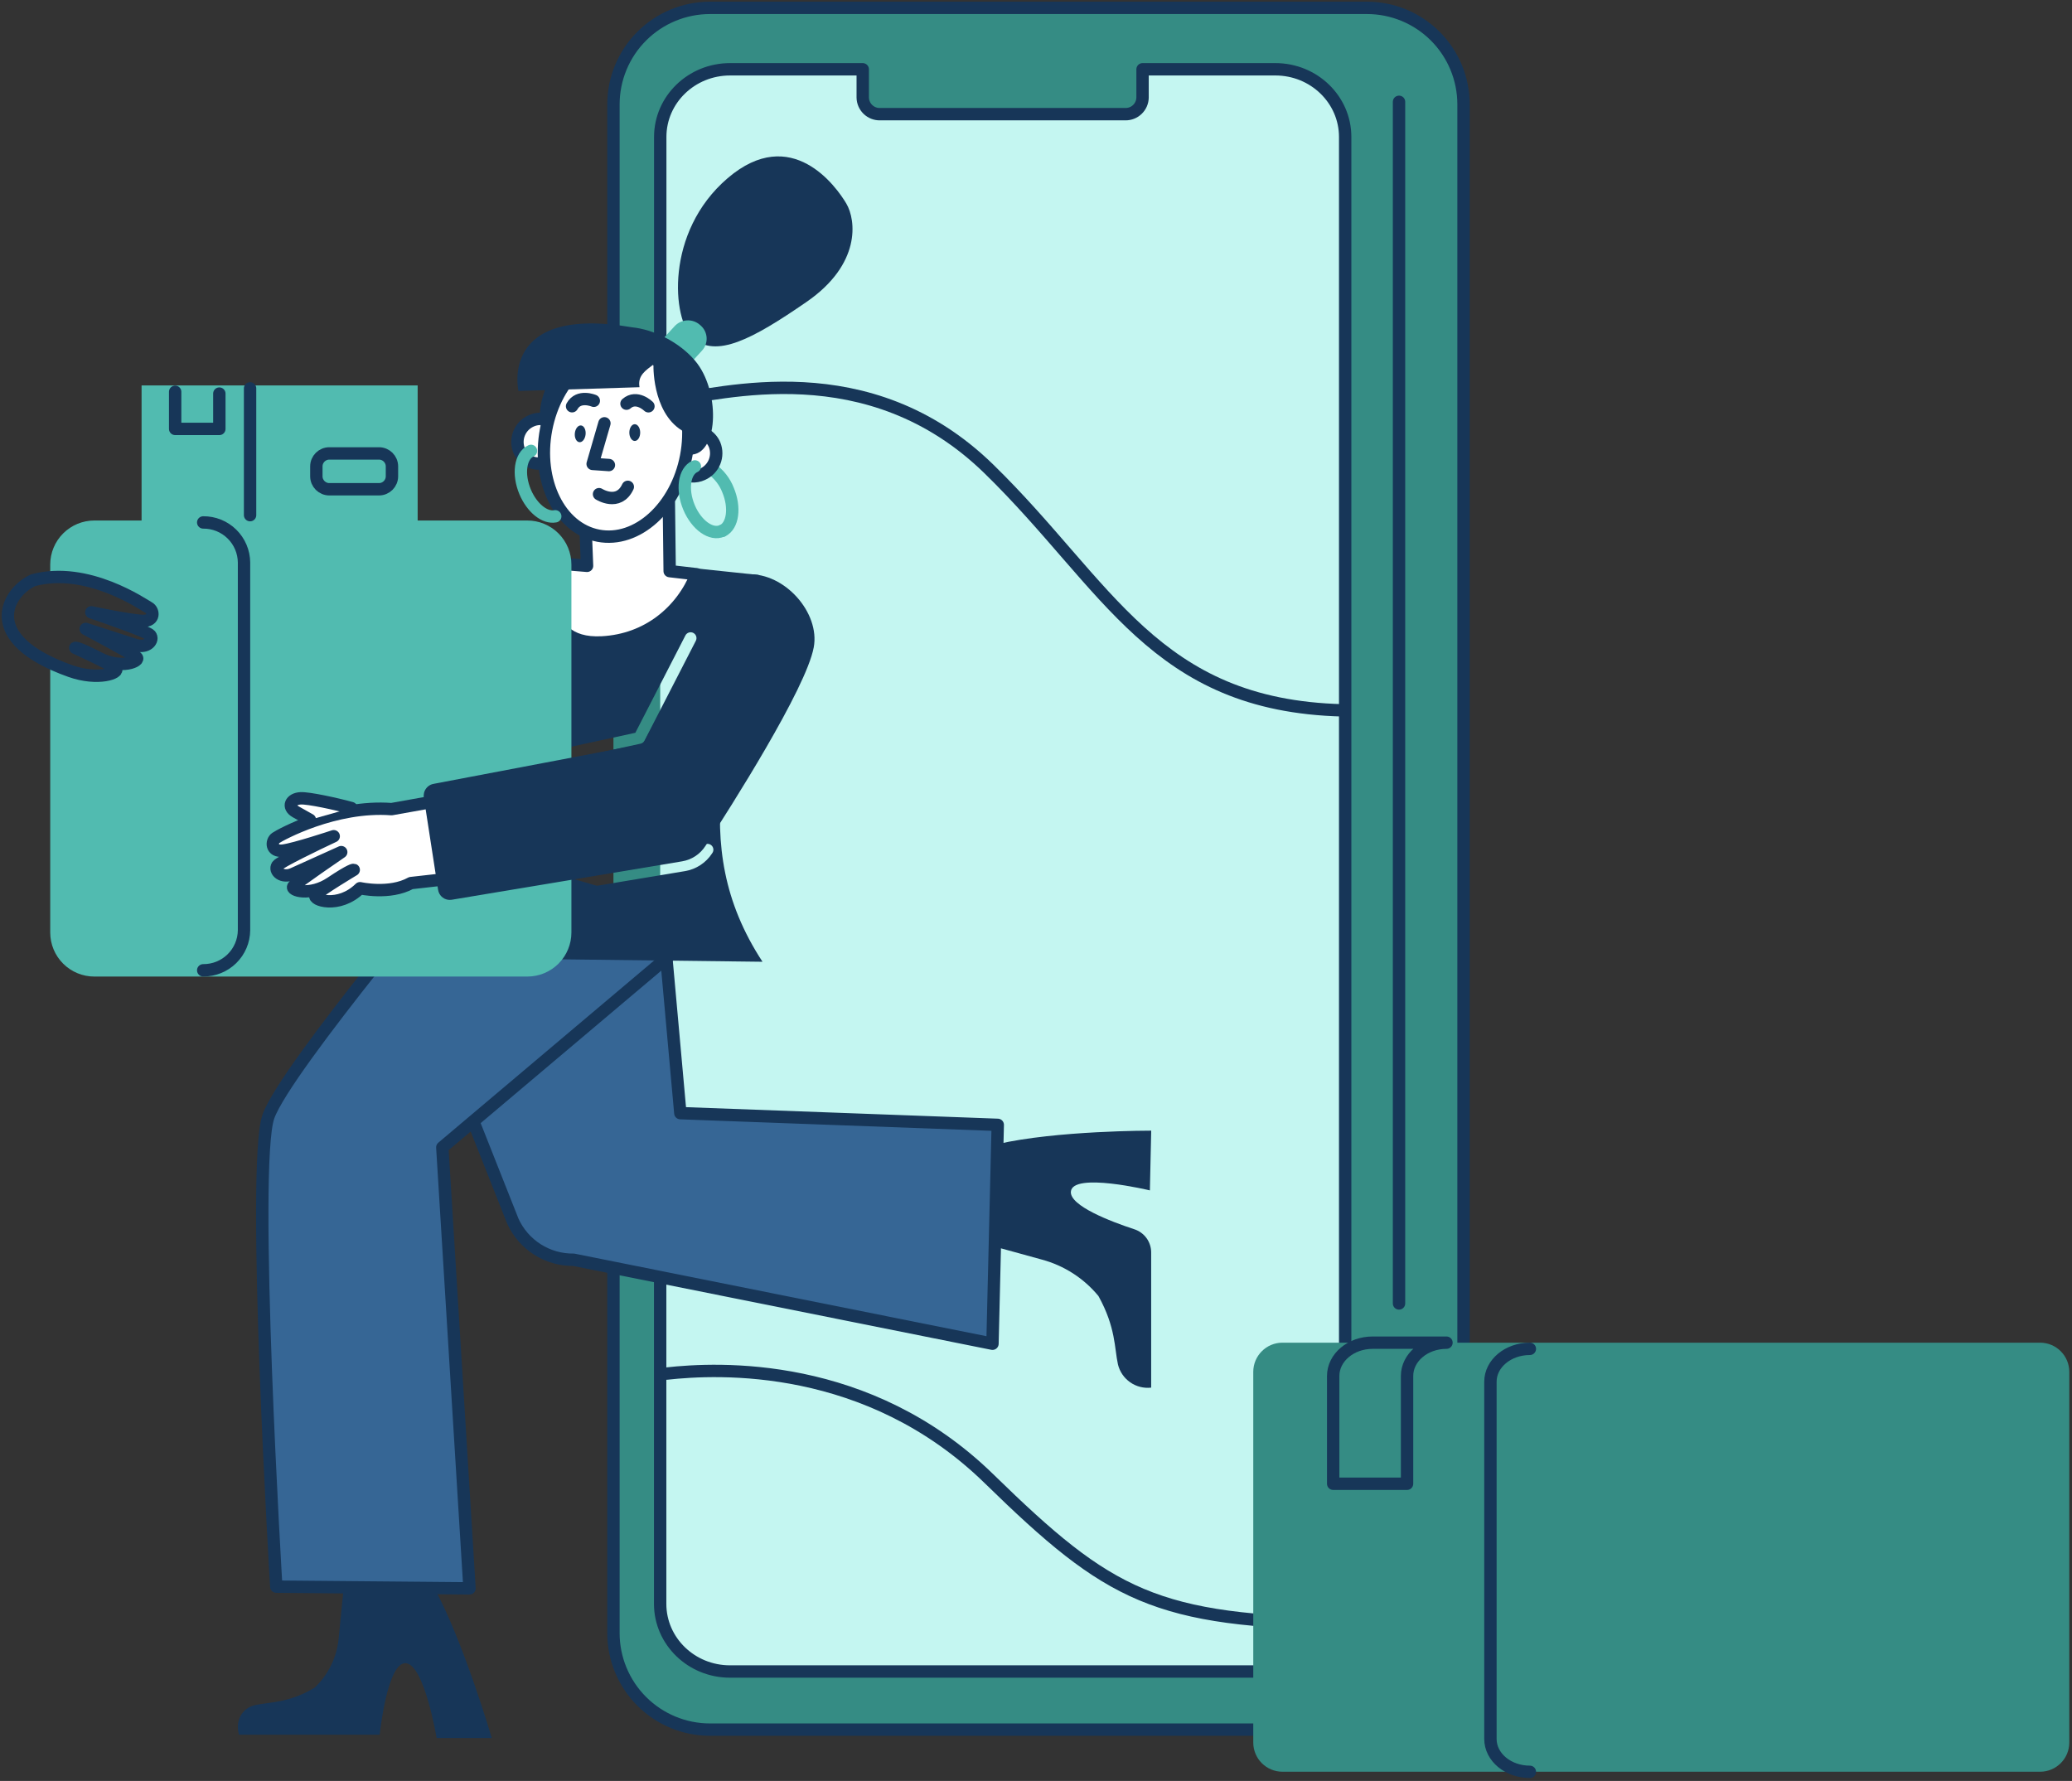 <svg width="527" height="453" viewBox="0 0 527 453" fill="none" xmlns="http://www.w3.org/2000/svg">
<rect x="0" y="0" width="527" height="453" fill="#333333" stroke="none"/>
<path d="M156.025 85.118V26.565C156.025 20.05 158.613 13.802 163.219 9.195C167.826 4.588 174.074 2 180.589 2H347.681C350.906 2 354.101 2.635 357.081 3.87C360.061 5.105 362.768 6.914 365.049 9.195C367.33 11.476 369.139 14.184 370.373 17.165C371.607 20.145 372.241 23.339 372.241 26.565V415.382C372.241 421.895 369.653 428.142 365.047 432.748C360.441 437.354 354.194 439.942 347.681 439.942H180.589C174.075 439.942 167.828 437.354 163.221 432.748C158.615 428.143 156.026 421.896 156.025 415.382V322.984" fill="#358C84"/>
<path d="M156.025 85.118V26.565C156.025 20.05 158.613 13.802 163.219 9.195C167.826 4.588 174.074 2 180.589 2H347.681C350.906 2 354.101 2.635 357.081 3.87C360.061 5.105 362.768 6.914 365.049 9.195C367.33 11.476 369.139 14.184 370.373 17.165C371.607 20.145 372.241 23.339 372.241 26.565V415.382C372.241 421.895 369.653 428.142 365.047 432.748C360.441 437.354 354.194 439.942 347.681 439.942H180.589C174.075 439.942 167.828 437.354 163.221 432.748C158.615 428.143 156.026 421.896 156.025 415.382V322.984" stroke="#173658" stroke-width="3.147" stroke-linecap="round" stroke-linejoin="round"/>
<path d="M167.907 325.578V407.951C167.907 417.454 175.855 425.159 185.661 425.159H324.383C334.189 425.159 342.137 417.454 342.137 407.951V34.832C342.137 25.329 334.189 17.624 324.383 17.624H290.603V24.807C290.584 25.947 290.114 27.034 289.295 27.827C288.477 28.621 287.376 29.057 286.236 29.04H223.798C222.658 29.057 221.557 28.621 220.739 27.827C219.92 27.034 219.45 25.947 219.431 24.807V17.624H185.681C175.875 17.624 167.927 25.329 167.927 34.832V89.645" fill="#C4F6F1"/>
<path d="M167.907 325.578V407.951C167.907 417.454 175.855 425.159 185.661 425.159H324.383C334.189 425.159 342.137 417.454 342.137 407.951V34.832C342.137 25.329 334.189 17.624 324.383 17.624H290.603V24.807C290.584 25.947 290.114 27.034 289.295 27.827C288.477 28.621 287.376 29.057 286.236 29.04H223.798C222.658 29.057 221.557 28.621 220.739 27.827C219.92 27.034 219.45 25.947 219.431 24.807V17.624H185.681C175.875 17.624 167.927 25.329 167.927 34.832V89.645M355.833 25.9V331.539" stroke="#173658" stroke-width="3.147" stroke-linecap="round" stroke-linejoin="round"/>
<path d="M342.942 413.058C293.827 412.407 282.262 406.103 251.537 376.113C220.812 346.124 182.701 347.912 169.492 349.387M170.282 101.85C183.515 100.36 220.832 89.337 251.542 119.302C281.954 148.978 293.588 179.465 341.506 180.682" stroke="#173658" stroke-width="3.147" stroke-linecap="round" stroke-linejoin="round"/>
<path d="M120.322 285.066L130.431 310.6C131.775 313.561 133.952 316.067 136.697 317.812C139.441 319.556 142.634 320.465 145.886 320.426L252.431 341.786L253.773 286.114L173.039 283.134L169.561 244.54" fill="#366695"/>
<path d="M120.322 285.066L130.431 310.6C131.775 313.561 133.952 316.067 136.697 317.812C139.441 319.556 142.634 320.465 145.886 320.426L252.431 341.786L253.773 286.114L173.039 283.134L169.561 244.54" stroke="#173658" stroke-width="3.147" stroke-linecap="round" stroke-linejoin="round"/>
<path d="M118.554 217.287C118.554 217.287 72.747 271.529 68.281 283.943C63.815 296.357 70.268 403.573 70.268 403.573L119.413 404.011L112.498 291.851L179.77 235.061L118.554 217.287Z" fill="#366695" stroke="#173658" stroke-width="3.147" stroke-linecap="round" stroke-linejoin="round"/>
<path d="M288.511 312.671C282.431 310.684 272.118 306.71 272.366 303.123C272.739 298.041 292.465 302.785 292.465 302.785L292.803 287.589C292.803 287.589 268.665 287.544 253.653 291.027L253.022 317.092L265.009 320.39C270.646 321.908 275.669 325.144 279.381 329.65C283.827 337.668 283.429 342.953 284.348 347.067C284.8 348.907 285.906 350.519 287.461 351.602C289.015 352.686 290.911 353.166 292.793 352.953V318.523C292.784 317.221 292.366 315.956 291.597 314.905C290.828 313.855 289.749 313.073 288.511 312.671ZM87.426 403.727L86.155 416.509C85.752 421.381 83.561 425.932 80.005 429.286C73.368 433.26 68.45 432.887 64.824 433.722C61.51 434.487 59.762 437.746 60.8 441.238H96.567C96.567 441.238 98.479 422.714 103.209 423.047C107.938 423.379 111.052 442.073 111.052 442.073H125.076C125.076 442.073 117.729 417.08 110.441 403.931L87.426 403.727ZM192.954 146.245L176.998 144.571V145.386L177.162 146.066C173.312 155.505 164.743 162.777 153.133 163.408C135.453 164.372 140.426 144.392 140.764 143.23L140.371 142.102L122.985 140.701L135.319 243.924L193.937 244.629C173.893 213.969 186.625 186.513 192.954 146.245ZM144.629 191.605C144.544 191.219 144.617 190.815 144.83 190.482C145.044 190.15 145.38 189.916 145.766 189.831L161.598 186.389L174.35 161.59C174.538 161.25 174.85 160.997 175.221 160.885C175.593 160.772 175.993 160.808 176.338 160.986C176.683 161.164 176.945 161.469 177.068 161.837C177.191 162.205 177.166 162.607 176.998 162.956L163.928 188.381C163.829 188.574 163.689 188.744 163.517 188.878C163.345 189.012 163.147 189.107 162.934 189.155L146.402 192.757C146.297 192.777 146.191 192.787 146.084 192.787C145.743 192.786 145.412 192.668 145.147 192.453C144.882 192.238 144.699 191.938 144.629 191.605ZM181.126 217.054C180.354 218.24 179.346 219.253 178.163 220.031C176.981 220.808 175.65 221.332 174.256 221.569L147.068 226.1C146.985 226.107 146.902 226.107 146.819 226.1C146.624 226.116 146.427 226.093 146.24 226.033C146.053 225.973 145.88 225.876 145.73 225.749C145.58 225.622 145.457 225.467 145.367 225.292C145.278 225.118 145.223 224.927 145.207 224.731C145.191 224.535 145.214 224.339 145.274 224.152C145.334 223.965 145.431 223.791 145.558 223.642C145.685 223.492 145.84 223.369 146.015 223.279C146.19 223.19 146.38 223.135 146.576 223.119L173.759 218.619C174.748 218.453 175.693 218.084 176.532 217.535C177.372 216.986 178.089 216.269 178.637 215.429C178.734 215.246 178.868 215.085 179.031 214.957C179.194 214.828 179.381 214.735 179.582 214.683C179.783 214.631 179.992 214.622 180.197 214.656C180.401 214.69 180.597 214.766 180.77 214.879C180.944 214.993 181.091 215.141 181.204 215.315C181.317 215.489 181.393 215.684 181.426 215.889C181.459 216.094 181.449 216.303 181.396 216.503C181.344 216.704 181.25 216.891 181.121 217.054H181.126Z" fill="#173658"/>
<path d="M183.769 135.008C186.421 133.711 187.042 129.086 185.155 124.605C184.304 122.439 182.834 120.571 180.927 119.235" stroke="#51BBB0" stroke-width="3.147" stroke-linecap="round" stroke-linejoin="round"/>
<path d="M176.183 85.953C170.992 81.368 169.01 59.078 185.07 45.322C201.329 31.413 212.765 47.553 215.258 51.78C217.752 56.008 219.019 67.22 205.149 76.787C191.28 86.355 182.109 91.189 176.183 85.953Z" fill="#173658"/>
<path d="M173.714 94.463L178.513 89.222C178.919 88.792 179.235 88.286 179.444 87.733C179.653 87.18 179.75 86.591 179.73 86C179.709 85.409 179.572 84.828 179.326 84.29C179.079 83.753 178.729 83.269 178.294 82.868L177.981 82.595C177.062 81.807 175.87 81.412 174.662 81.494C173.454 81.577 172.327 82.131 171.523 83.037L166.725 88.273L173.714 94.463Z" fill="#51BBB0"/>
<path d="M173.262 120.269C174.06 120.783 174.975 121.086 175.922 121.151C176.868 121.217 177.816 121.041 178.677 120.641C180.066 120.027 181.162 118.897 181.735 117.491C182.307 116.084 182.312 114.51 181.747 113.1C181.234 111.891 180.302 110.907 179.122 110.328C177.943 109.75 176.594 109.616 175.324 109.951M139.199 106.816C137.842 106.379 136.37 106.467 135.076 107.065C133.694 107.684 132.605 108.813 132.037 110.217C131.47 111.621 131.467 113.19 132.031 114.596C132.529 115.769 133.422 116.731 134.556 117.315C135.689 117.899 136.99 118.069 138.235 117.795M148.98 135.4L149.313 143.92L140.774 143.224C140.436 144.387 135.463 164.366 153.143 163.403C164.743 162.772 173.322 155.519 177.172 146.061L170.326 145.266L170.118 127.824" fill="white"/>
<path d="M173.262 120.269C174.06 120.783 174.975 121.086 175.922 121.151C176.868 121.217 177.816 121.041 178.677 120.641C180.066 120.027 181.162 118.897 181.735 117.491C182.307 116.084 182.312 114.51 181.747 113.1C181.234 111.891 180.302 110.907 179.122 110.328C177.943 109.75 176.594 109.616 175.324 109.951M139.199 106.816C137.842 106.379 136.37 106.467 135.076 107.065C133.694 107.684 132.605 108.813 132.037 110.217C131.47 111.621 131.467 113.19 132.031 114.596C132.529 115.769 133.422 116.731 134.556 117.315C135.689 117.899 136.99 118.069 138.235 117.795M148.98 135.4L149.313 143.92L140.774 143.224C140.436 144.387 135.463 164.366 153.143 163.403C164.743 162.772 173.322 155.519 177.172 146.061L170.326 145.266L170.118 127.824" stroke="#173658" stroke-width="3.147" stroke-linecap="round" stroke-linejoin="round"/>
<path d="M174.514 116.031C177.005 102.983 171.053 90.883 161.22 89.005C151.386 87.128 141.395 96.183 138.903 109.232C136.412 122.28 142.364 134.381 152.197 136.258C162.031 138.136 172.022 129.08 174.514 116.031Z" fill="white" stroke="#173658" stroke-width="3.147" stroke-linecap="round" stroke-linejoin="round"/>
<path d="M176.824 91.794C172.785 86.99 166.233 83.801 160.788 83.254C126.765 77.422 131.867 99.449 131.867 99.449L138.613 99.24C136.899 103.746 136.844 108.048 138.613 110.869V110.705C139.183 106.604 140.575 102.661 142.706 99.111L162.661 98.49C162.105 95.51 164.246 94.213 166.208 92.703C166.153 93.87 166.139 106.528 175.026 110.318C175.016 111.734 174.911 113.148 174.713 114.55C174.658 114.943 174.593 115.33 174.524 115.718C175.077 115.711 175.629 115.676 176.178 115.614C182.85 114.764 183.078 99.23 176.824 91.794Z" fill="#173658"/>
<path d="M176.739 118.63C174.012 119.862 173.352 124.541 175.249 129.062C177.147 133.583 180.927 136.27 183.654 135.023L183.749 134.978M135.056 114.681C132.329 115.913 131.663 120.592 133.566 125.113C135.309 129.246 138.593 131.839 141.226 131.327" stroke="#51BBB0" stroke-width="3.147" stroke-linecap="round" stroke-linejoin="round"/>
<path d="M154.872 118.287L150.734 117.999L153.729 107.671M164.926 103.339C164.926 103.339 161.946 100.403 159.343 102.679M151.032 101.943C151.032 101.943 147.177 100.299 145.503 103.329" stroke="#173658" stroke-width="3.147" stroke-linecap="round" stroke-linejoin="round"/>
<path d="M161.449 112.163C162.212 112.163 162.83 111.208 162.83 110.032C162.83 108.855 162.212 107.9 161.449 107.9C160.686 107.9 160.068 108.855 160.068 110.032C160.068 111.208 160.686 112.163 161.449 112.163Z" fill="#173658"/>
<path d="M148.944 110.478C149.058 109.301 148.537 108.288 147.781 108.214C147.024 108.141 146.319 109.036 146.205 110.213C146.09 111.39 146.611 112.403 147.367 112.477C148.124 112.55 148.83 111.655 148.944 110.478Z" fill="#173658"/>
<path d="M152.358 125.694C152.358 125.694 157.326 128.853 159.681 123.826" stroke="#173658" stroke-width="3.147" stroke-linecap="round" stroke-linejoin="round"/>
<path d="M134.122 132.395H106.229V98.039H36.011V132.395H23.99C21.015 132.395 18.162 133.577 16.058 135.681C13.954 137.784 12.773 140.637 12.773 143.612V146.856C25.122 145.862 36.662 153.94 37.825 154.556C39.126 155.241 39.424 157.954 36.429 157.939C33.433 157.924 23.24 155.758 23.24 155.758C27.661 157.248 37.541 160.726 38.217 161.55C39.255 162.802 37.447 165.062 34.432 164.059L21.794 159.971C21.794 159.971 33.771 166.314 34.764 167.213C35.758 168.112 30.885 170.328 25.276 167.412C19.668 164.496 19.151 164.779 19.151 164.779C19.151 164.779 28.262 168.932 29.424 170.02C30.587 171.108 24.993 173.199 17.899 170.681C16.156 170.065 14.445 169.362 12.773 168.574V237.202C12.779 240.173 13.964 243.02 16.067 245.118C18.17 247.216 21.019 248.394 23.99 248.394H134.122C137.096 248.394 139.947 247.213 142.05 245.111C144.153 243.008 145.334 240.156 145.334 237.182V143.612C145.335 142.139 145.045 140.681 144.482 139.32C143.919 137.959 143.093 136.723 142.052 135.681C141.011 134.639 139.775 133.813 138.414 133.249C137.053 132.685 135.595 132.395 134.122 132.395ZM89.369 205.544L78.837 208.524C77.531 207.794 76.145 207.034 75.231 206.497C73.02 205.241 73.944 203.199 76.468 203.065C78.42 202.946 85.37 204.446 89.369 205.544ZM104.525 224.639C99.115 227.655 91.569 225.946 91.569 225.946C86.105 231.311 79.25 228.892 80.288 227.669C81.326 226.447 89.97 221.276 89.97 221.276C89.97 221.276 89.423 221.048 84.143 224.594C78.862 228.141 73.74 226.467 74.635 225.459C75.529 224.45 86.79 216.766 86.79 216.766L74.62 222.26C71.724 223.601 69.652 221.544 70.551 220.173C71.142 219.279 80.631 214.709 84.878 212.722C84.878 212.722 74.943 216.03 71.932 216.383C68.922 216.736 68.952 213.989 70.154 213.159C71.356 212.329 85.196 204.744 99.587 205.832L113.278 203.393L119.368 222.99L104.525 224.639Z" fill="#51BBB0"/>
<path d="M63.606 98.785V131.03M44.551 99.659V109.098H55.788V100.112" stroke="#173658" stroke-width="3.147" stroke-linecap="round" stroke-linejoin="round"/>
<path d="M96.393 115.331H83.76C81.939 115.331 80.462 116.808 80.462 118.63V121.148C80.462 122.97 81.939 124.447 83.76 124.447H96.393C98.215 124.447 99.691 122.97 99.691 121.148V118.63C99.691 116.808 98.215 115.331 96.393 115.331Z" stroke="#173658" stroke-width="3.147" stroke-linecap="round" stroke-linejoin="round"/>
<path d="M17.899 170.69C24.993 173.209 30.587 171.123 29.424 170.03C28.262 168.937 19.151 164.789 19.151 164.789C19.151 164.789 19.648 164.506 25.276 167.422C30.905 170.338 35.758 168.117 34.764 167.223C33.771 166.329 21.794 159.97 21.794 159.97L34.422 164.049C37.437 165.042 39.245 162.792 38.207 161.54C37.531 160.72 27.651 157.248 23.23 155.748C23.23 155.748 33.428 157.909 36.429 157.929C39.429 157.948 39.126 155.231 37.825 154.546C36.523 153.86 22.281 143.845 8.416 147.591C1.809 150.611 -5.195 162.479 17.899 170.69Z" stroke="#173658" stroke-width="3.147" stroke-linecap="round" stroke-linejoin="round"/>
<path d="M51.684 246.804C54.412 246.828 57.038 245.767 58.985 243.856C60.932 241.945 62.04 239.338 62.066 236.61V143.08C62.04 140.352 60.932 137.745 58.985 135.834C57.038 133.923 54.412 132.862 51.684 132.886" stroke="#173658" stroke-width="3.147" stroke-linecap="round" stroke-linejoin="round"/>
<path d="M113.278 203.37L99.587 205.809C85.181 204.721 71.376 212.302 70.154 213.136C68.932 213.971 68.932 216.713 71.932 216.36C74.933 216.008 84.878 212.699 84.878 212.699C80.63 214.686 71.142 219.276 70.551 220.151C69.657 221.522 71.724 223.578 74.62 222.237L86.79 216.743C86.79 216.743 75.524 224.428 74.635 225.436C73.745 226.445 78.857 228.114 84.143 224.572C89.428 221.03 89.97 221.254 89.97 221.254C89.97 221.254 81.326 226.425 80.288 227.647C79.249 228.869 86.125 231.288 91.569 225.923C91.569 225.923 99.115 227.632 104.525 224.617L119.368 222.948L113.278 203.37Z" fill="white" stroke="#173658" stroke-width="3.147" stroke-linecap="round" stroke-linejoin="round"/>
<path d="M89.369 205.541C85.394 204.443 78.44 202.943 76.453 203.057C73.929 203.191 73.005 205.233 75.216 206.49C76.13 207.011 77.516 207.786 78.822 208.516" fill="white"/>
<path d="M89.369 205.541C85.394 204.443 78.44 202.943 76.453 203.057C73.929 203.191 73.005 205.233 75.216 206.49C76.13 207.011 77.516 207.786 78.822 208.516" stroke="#173658" stroke-width="3.147" stroke-linecap="round" stroke-linejoin="round"/>
<path d="M107.809 202.92L111.42 226.293C111.473 226.688 111.604 227.068 111.805 227.412C112.007 227.756 112.274 228.056 112.593 228.296C112.911 228.535 113.274 228.709 113.66 228.807C114.047 228.905 114.449 228.925 114.843 228.866L173.496 219.085C174.689 218.886 175.829 218.442 176.842 217.779C177.854 217.116 178.718 216.249 179.377 215.235C185.835 205.299 204.99 175.22 206.967 164.679C208.622 155.886 199.595 145.668 190.187 146.075C186.019 146.254 163.54 189.254 163.54 189.254L110.471 199.343C110.057 199.394 109.658 199.528 109.298 199.737C108.937 199.946 108.623 200.227 108.374 200.561C108.125 200.896 107.946 201.277 107.849 201.683C107.752 202.088 107.738 202.509 107.809 202.92Z" fill="#173658"/>
<path d="M326.191 450.651H518.88C522.985 450.651 526.312 447.324 526.312 443.22V348.949C526.312 344.845 522.985 341.517 518.88 341.517H326.191C322.086 341.517 318.759 344.845 318.759 348.949V443.22C318.759 447.324 322.086 450.651 326.191 450.651Z" fill="#358C84"/>
<path d="M389.111 343.087C383.572 343.087 379.081 346.833 379.081 351.447V442.315C379.081 446.93 383.552 450.676 389.111 450.676" stroke="#173658" stroke-width="3.147" stroke-linecap="round" stroke-linejoin="round"/>
<path d="M357.874 377.403V349.996C357.874 345.312 362.345 341.517 367.904 341.517H349.116C343.577 341.517 339.087 345.312 339.087 349.996V377.403H357.874Z" stroke="#173658" stroke-width="3.147" stroke-linecap="round" stroke-linejoin="round"/>
</svg>
